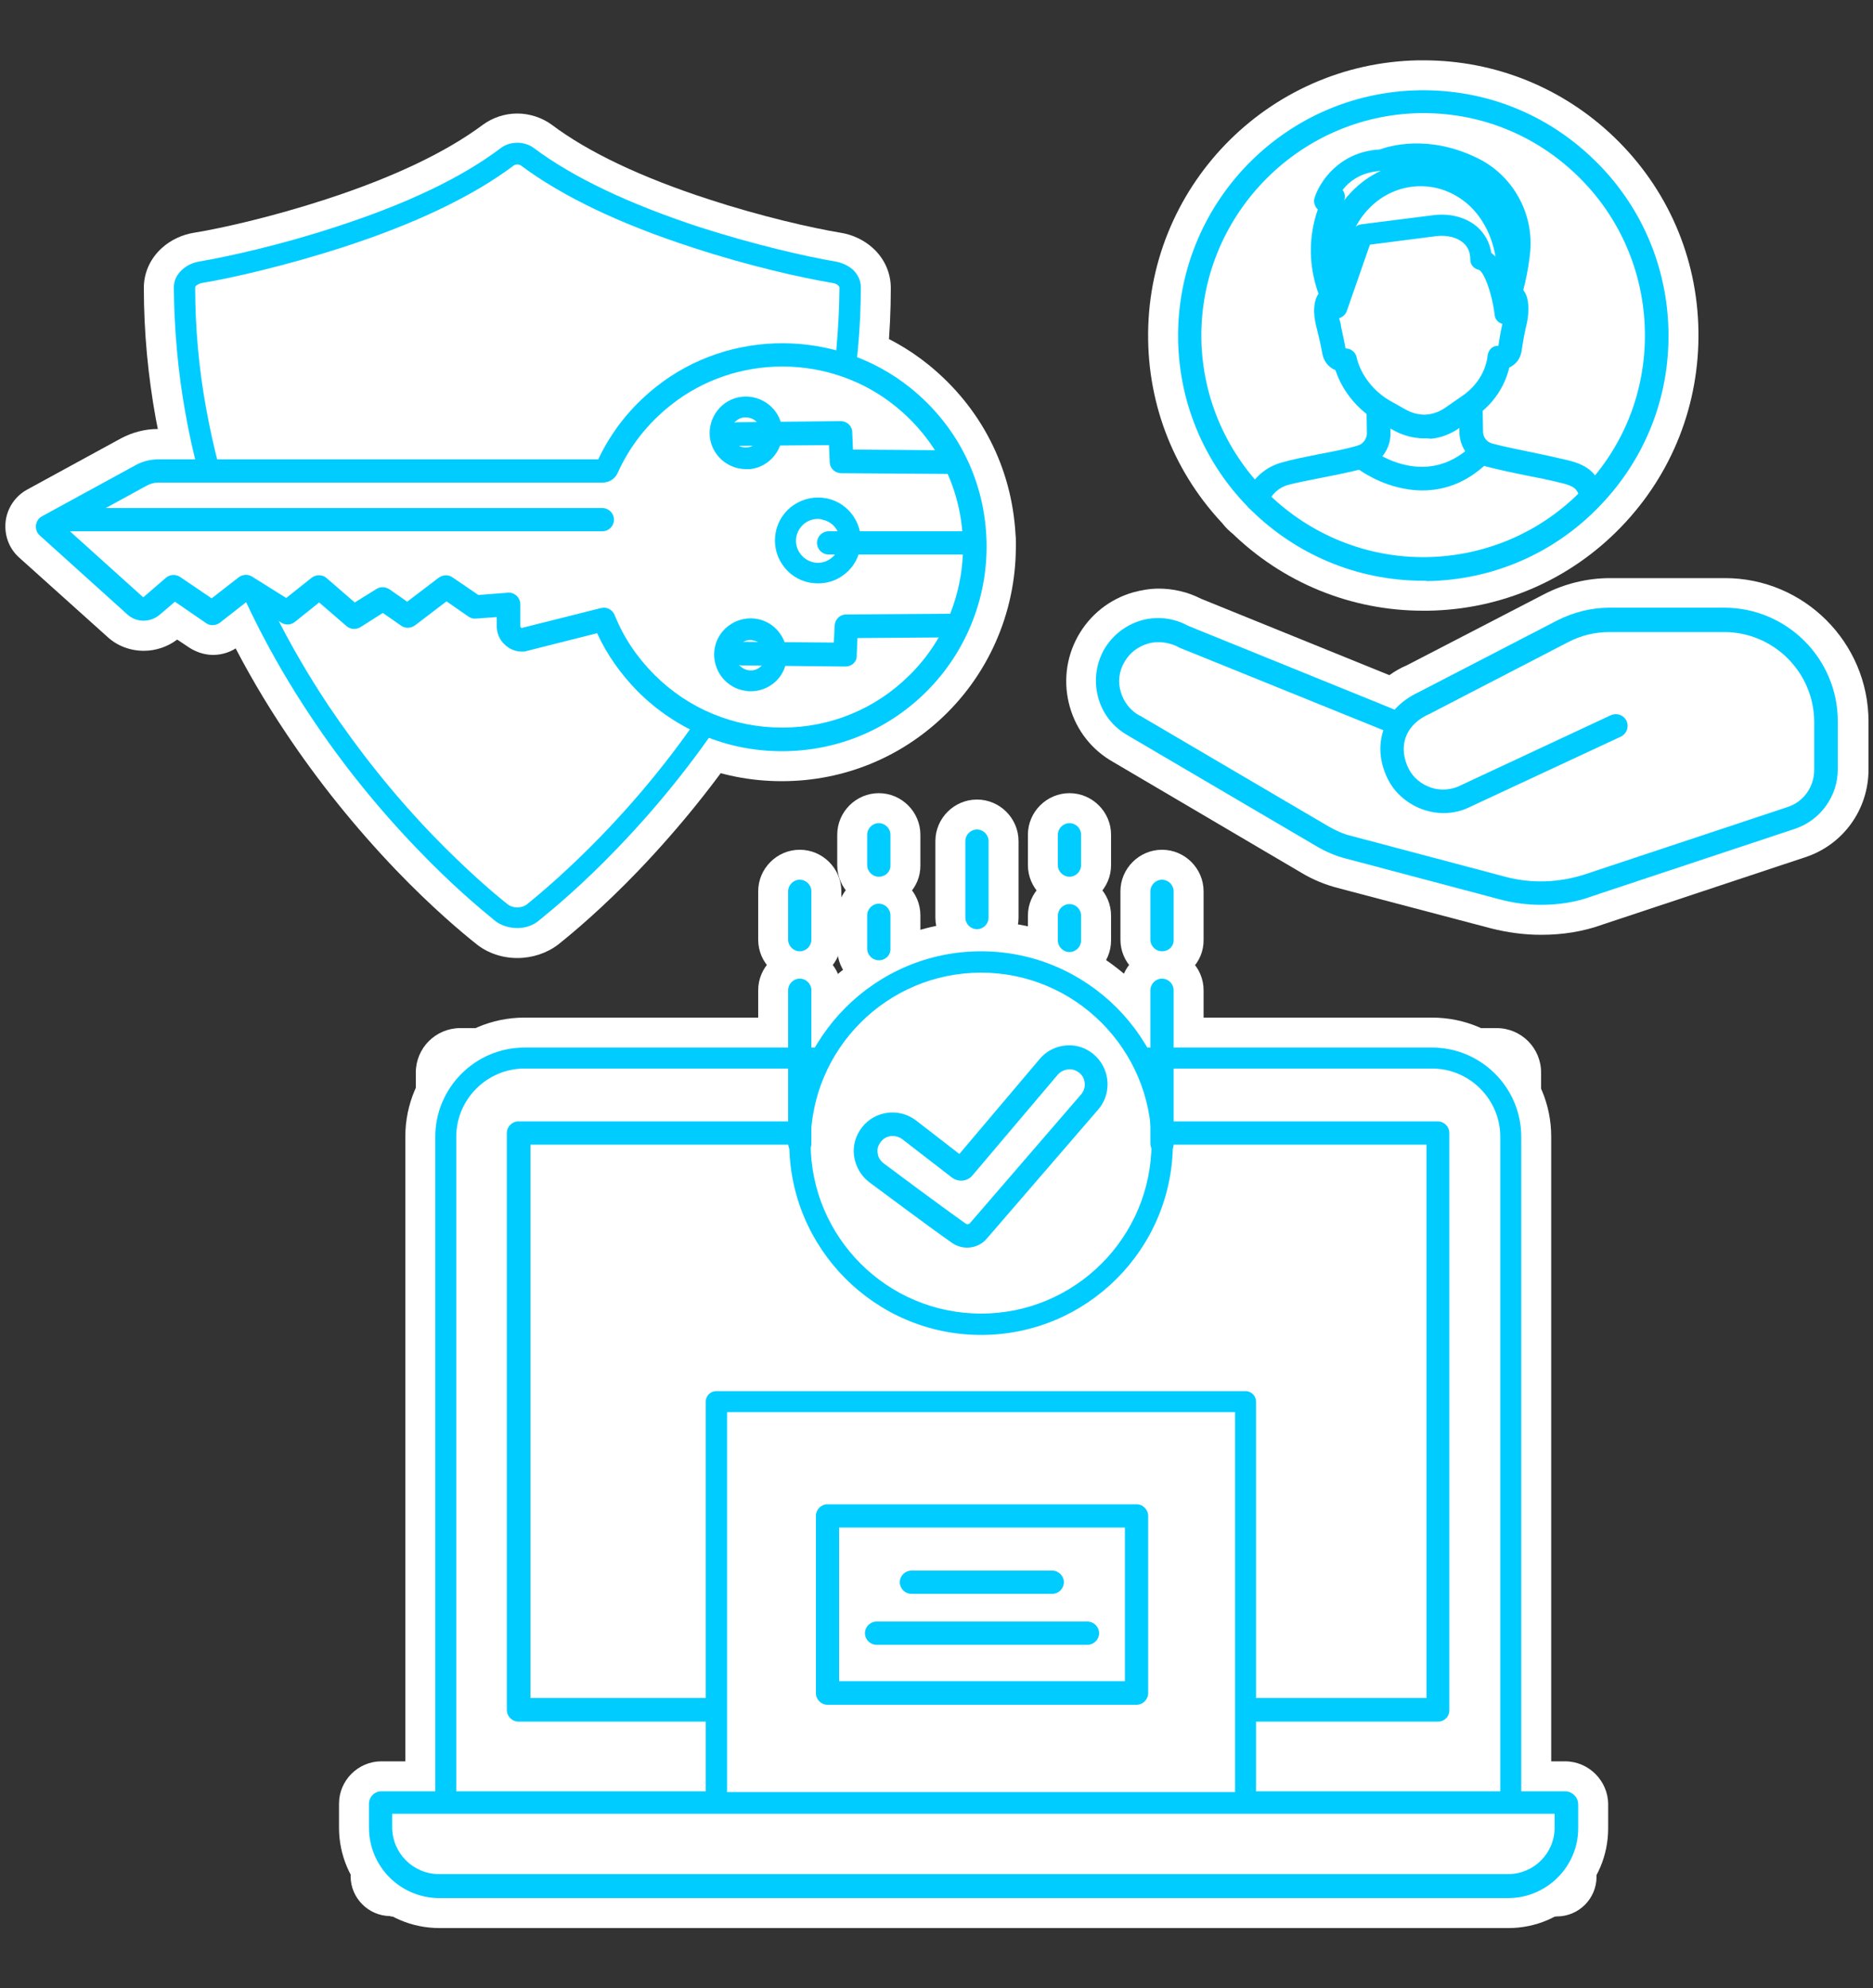 <?xml version="1.0" encoding="utf-8"?>
<!-- Generator: Adobe Illustrator 26.3.1, SVG Export Plug-In . SVG Version: 6.00 Build 0)  -->
<svg version="1.1" id="Layer_1" xmlns="http://www.w3.org/2000/svg" xmlns:xlink="http://www.w3.org/1999/xlink" x="0px" y="0px"
	 viewBox="0 0 500 530.6" style="enable-background:new 0 0 500 530.6;" xml:space="preserve">
<rect x="0" y="0" width="500" height="530.6" fill="#333333" stroke="none"/>
<style type="text/css">
	.st0{fill:#FFFFFF;}
	.st1{fill:#00CCFF;}
	.st2{fill:#FFFFFF;stroke:#905BA4;stroke-width:57.001;stroke-linecap:round;stroke-linejoin:round;stroke-miterlimit:10;}
</style>
<g>
	<g>
		<g>
			<g>
				<g>
					<g>
						<g>
							<path class="st0" d="M138.1,252.9c-3.4,0-6.6-1.1-9.1-3.1c-3.8-3.1-11.7-9.7-21.2-19.6C96.9,219,87.1,206.8,78.6,194
								c-11-16.5-19.8-33.9-26-51.6c-3.6-10.2-6.4-20.7-8.2-31.2c-2.1-11.4-3.1-23-3.1-34.5c0-3.2,1.4-6.3,3.9-8.5
								c2-1.8,4.5-3,7.3-3.4c7.5-1.2,21.2-4.3,35.5-9c18.4-6,32.7-12.8,42.7-20.3c2.1-1.6,4.7-2.4,7.5-2.4c2.7,0,5.4,0.9,7.5,2.4
								c10,7.5,24.3,14.3,42.7,20.3c14.3,4.6,28.1,7.7,35.5,9c2.8,0.5,5.3,1.6,7.3,3.4c2.5,2.2,3.9,5.4,3.9,8.5
								c0,11.5-1.1,23.2-3.1,34.5c-1.9,10.5-4.7,21-8.2,31.2c-6.2,17.7-14.9,35.1-26,51.6c-8.5,12.8-18.3,24.9-29.1,36.2
								c-9.5,9.9-17.4,16.5-21.2,19.6C144.7,251.8,141.5,252.9,138.1,252.9z"/>
							<path class="st0" d="M138.1,255.7c-4,0-7.9-1.3-10.9-3.7c-3.9-3.1-11.9-9.8-21.5-19.8c-10.9-11.4-20.8-23.7-29.4-36.6
								c-11.2-16.7-20-34.3-26.3-52.2c-3.6-10.4-6.4-21-8.4-31.6c-2.1-11.5-3.2-23.3-3.2-35c0-4,1.7-7.8,4.8-10.6
								c2.3-2.1,5.4-3.6,8.7-4.1c7.4-1.2,21-4.3,35.1-8.9c18.1-5.9,32.1-12.6,41.9-19.9c2.6-1.9,5.8-3,9.2-3c3.3,0,6.6,1.1,9.2,3
								c9.7,7.3,23.8,14,41.9,19.9c14.1,4.6,27.8,7.7,35.1,8.9c3.3,0.5,6.4,2,8.7,4.1c3.1,2.8,4.8,6.6,4.8,10.7
								c0,11.7-1.1,23.5-3.2,35c-1.9,10.6-4.7,21.3-8.4,31.6c-6.3,17.9-15.1,35.5-26.3,52.2c-8.6,12.9-18.5,25.2-29.4,36.6
								c-9.6,10-17.6,16.7-21.5,19.8C146,254.4,142.1,255.7,138.1,255.7z M60.2,82.4c0.3,8.5,1.2,17.1,2.7,25.5
								c1.7,9.5,4.2,19,7.5,28.3c5.7,16.2,13.7,32.2,23.8,47.4c7.9,11.8,17,23.1,27,33.6c7,7.2,12.9,12.5,16.8,15.8
								c3.9-3.3,9.8-8.5,16.8-15.8c10-10.4,19.1-21.7,27-33.6c10.2-15.2,18.2-31.2,23.8-47.4c3.3-9.3,5.8-18.8,7.5-28.3
								c1.5-8.4,2.4-16.9,2.7-25.5c-8.5-1.7-20.9-4.7-33.5-8.8c-18.2-5.9-33.1-12.8-44.4-20.4c-11.3,7.6-26.2,14.5-44.4,20.4
								C81.1,77.8,68.7,80.8,60.2,82.4z"/>
						</g>
					</g>
				</g>
				<g>
					<g>
						<g>
							<path class="st0" d="M208.7,205.4c-15.2,0-30.4-5.8-42-17.4c-4-4-7.3-8.4-10-13.3l-15.2,3.8c-0.6,0.1-1.1,0.2-1.7,0.2
								c-3.2,0.1-6.3-1.1-8.6-3.3c-1.6-1.5-2.7-3.5-3.2-5.6l-0.6,0c-1.8,0.1-3.7-0.3-5.2-1.4l-3-2.1l-5.6,4.3
								c-2.8,2.1-6.6,2.2-9.4,0.2l-2.2-1.6l-3.3,2.1c-3,1.9-6.8,1.6-9.5-0.7L85,167l-3.3,2.7c-2.6,2.1-6.3,2.3-9.2,0.5l-6.2-3.9
								l-4.6,3.6c-2.7,2.1-6.5,2.3-9.4,0.3l-5.3-3.6l-1.2,1.1c-4.3,3.7-10.8,3.6-15.1-0.2L7.2,146.5c-1.9-1.7-2.9-4.3-2.6-6.9
								c0.3-2.6,1.8-4.8,4.1-6.1l25.1-13.7c2.6-1.4,5.4-2.1,8.3-2.1h114.4c3.8-7.1,9-13.2,15.5-18.3c21.5-17,52.5-16.8,73.8,0.4
								c13.2,10.6,21.2,26.4,22.1,43.2s-5.4,33.2-17.3,45.1C239.1,199.6,223.9,205.4,208.7,205.4z M161.2,157.4c3.2,0,6.2,1.9,7.4,5
								c2.2,5.4,5.4,10.2,9.5,14.3c16.9,16.9,44.4,16.9,61.3,0c8.7-8.7,13.3-20.7,12.6-32.9c-0.7-12.4-6.4-23.6-16.2-31.6
								c-15.5-12.5-38.2-12.7-53.9-0.3c-5.6,4.4-9.9,9.9-12.8,16.3c-1.5,3.3-4.8,5.4-8.4,5.4H42.2c-0.2,0-0.5,0.1-0.7,0.2l-15.2,8.3
								l12,10.8l2.8-2.4c2.7-2.4,6.7-2.6,9.7-0.5l5.5,3.7l4.4-3.4c2.6-2.1,6.3-2.3,9.1-0.5l6.2,3.8l4.1-3.3c3-2.4,7.3-2.3,10.2,0.2
								l4.8,4.2L98,153c2.7-1.7,6.2-1.6,8.8,0.2l1.8,1.3l5.6-4.2c2.7-2.1,6.5-2.2,9.4-0.2l5.4,3.7l6.1-0.5c2.2-0.2,4.4,0.6,6.1,2.1
								c1.6,1.5,2.6,3.7,2.6,5.9l0,0.2l15.5-3.9C159.9,157.4,160.5,157.4,161.2,157.4z M139.6,170.8L139.6,170.8L139.6,170.8z"/>
							<path class="st0" d="M208.7,208.5c-16.7,0-32.4-6.5-44.2-18.3c-3.6-3.6-6.7-7.6-9.3-11.9l-12.9,3.3c-0.8,0.2-1.5,0.3-2.3,0.3
								c-0.2,0-0.4,0-0.5,0c-3.9,0-7.6-1.5-10.3-4.2c-1.4-1.4-2.5-3-3.3-4.7c-1.9-0.2-3.7-0.8-5.3-1.9l-1.1-0.8l-3.8,2.9
								c-1.9,1.5-4.3,2.3-6.7,2.3c-2.3,0-4.5-0.7-6.4-2l-0.5-0.4l-1.5,1c-1.8,1.1-3.8,1.7-5.9,1.7c-2.7,0-5.3-1-7.3-2.7l-2.2-1.9
								l-1.3,1c-2,1.6-4.4,2.4-7,2.4c-2.1,0-4.1-0.6-5.9-1.7l-4.4-2.7l-2.9,2.3c-1.9,1.5-4.4,2.3-6.8,2.3c-2.2,0-4.4-0.7-6.3-1.9
								l-3.3-2.2c-2.5,1.9-5.7,3-8.9,3c-3.6,0-7.1-1.3-9.7-3.7L5.1,148.8c-2.7-2.4-4-6-3.6-9.6c0.4-3.6,2.6-6.8,5.7-8.5l25.1-13.7
								c3-1.6,6.4-2.5,9.8-2.5h112.6c3.9-6.8,9.1-12.7,15.4-17.6c10.9-8.6,24.6-13.3,38.6-13.3c14.3,0,28.2,4.9,39.1,13.7
								c14.1,11.4,22.3,27.5,23.3,45.4c0.9,17.7-5.7,35-18.2,47.5C241.1,202,225.4,208.5,208.7,208.5z M161.2,154.2
								c4.6,0,8.6,2.7,10.3,7c2,5,5,9.4,8.8,13.3c7.6,7.6,17.7,11.8,28.4,11.8c10.7,0,20.8-4.2,28.4-11.8c8.1-8,12.3-19.2,11.7-30.5
								c-0.6-11.5-5.9-21.9-15-29.3c-7-5.7-15.9-8.8-25.1-8.8c-9,0-17.9,3-24.8,8.5c-5.2,4.1-9.2,9.2-11.9,15.1
								c-2,4.4-6.4,7.3-11.3,7.3H42.6l-10.9,5.9l6.7,6l0.7-0.6c2-1.7,4.6-2.7,7.3-2.7c2.2,0,4.4,0.7,6.3,1.9l3.6,2.5l2.6-2
								c1.9-1.5,4.4-2.3,6.8-2.3c2.1,0,4.1,0.6,5.9,1.7l4.3,2.7l2.4-1.9c2-1.6,4.4-2.4,7-2.4c2.7,0,5.3,1,7.3,2.7l3,2.6l0.8-0.5
								c1.8-1.1,3.8-1.7,5.9-1.7c2.3,0,4.5,0.7,6.3,2l3.8-2.9c1.9-1.5,4.3-2.3,6.7-2.3c2.3,0,4.4,0.7,6.3,2l4.5,3.1l5-0.4
								c0.3,0,0.6,0,0.9,0c2.8,0,5.5,1.1,7.6,3c1.4,1.3,2.4,2.8,3,4.5l12.2-3.1C159.3,154.3,160.3,154.2,161.2,154.2z"/>
						</g>
						<g>
							<path class="st0" d="M221.2,156c-6.1,0-11.1-5-11.1-11.1s5-11.1,11.1-11.1h38.9c6.1,0,11.1,5,11.1,11.1s-5,11.1-11.1,11.1
								H221.2z"/>
						</g>
						<g>
							<path class="st0" d="M17.5,149.8c-6.1,0-11.1-5-11.1-11.1s5-11.1,11.1-11.1h143.3c6.1,0,11.1,5,11.1,11.1s-5,11.1-11.1,11.1
								H17.5z"/>
						</g>
						<g>
							<g>
								<path class="st0" d="M198,185.6c-3,0-5.8-1.2-7.8-3.3s-3.2-4.9-3.2-7.9c0.1-6.1,5.1-11,11.1-11c0,0,17.3,0.2,17.3,0.2
									c1.5-4.4,5.6-7.5,10.5-7.5l29.4-0.2c6.2,0,11.2,5,11.2,11.1c0,6.1-4.9,11.2-11.1,11.2l-19.2,0.1c-1.5,4.5-5.6,7.7-10.6,7.7
									L198,185.6z"/>
							</g>
							<g>
								<path class="st0" d="M200.4,192.5c-0.7,0-1.4,0-2.1-0.1c-4.7-0.6-8.9-2.9-11.8-6.7c-2.9-3.7-4.2-8.4-3.7-13.1
									c1.1-8.9,8.6-15.6,17.6-15.6c0.7,0,1.4,0,2.1,0.1c9.7,1.2,16.6,10,15.5,19.7C216.9,185.8,209.4,192.5,200.4,192.5z"/>
							</g>
						</g>
						<g>
							<g>
								<path class="st0" d="M224.6,134.2c-4.8,0-9-3.1-10.5-7.5c0,0-17.3,0.2-17.3,0.2c-6.1,0-11.1-4.9-11.1-11
									c-0.1-6.1,4.9-11.2,11-11.2c0,0,27.7-0.3,27.7-0.3c5,0,9.1,3.2,10.6,7.7l19.2,0.1c6.1,0,11.1,5.1,11.1,11.2
									c0,6.1-5,11.1-11.1,11.1L224.6,134.2z"/>
							</g>
							<g>
								<path class="st0" d="M199.1,133.2c-8.9,0-16.5-6.7-17.6-15.6c-0.6-4.7,0.7-9.3,3.7-13.1c2.9-3.7,7.1-6.1,11.8-6.7
									c0.7-0.1,1.4-0.1,2.1-0.1c8.9,0,16.5,6.7,17.6,15.6c0.6,4.7-0.7,9.3-3.7,13.1c-2.9,3.7-7.1,6.1-11.8,6.7
									C200.5,133.1,199.8,133.2,199.1,133.2z"/>
							</g>
						</g>
						<g>
							<path class="st0" d="M218.4,163.7c-1.3,0-2.6-0.1-3.8-0.4c-5.1-1-9.5-4-12.4-8.3c-2.9-4.3-3.9-9.5-2.9-14.6
								c1.8-9.1,9.8-15.7,19.1-15.7c1.3,0,2.6,0.1,3.8,0.4c5.1,1,9.5,4,12.4,8.3s3.9,9.5,2.9,14.6c-1,5.1-4,9.5-8.3,12.4
								C225.9,162.6,222.2,163.7,218.4,163.7z"/>
						</g>
					</g>
				</g>
			</g>
			<g>
				<g>
					<g>
						<g>
							<path class="st0" d="M379.9,159.8c-18.5,0-36-7.2-49.3-20.1c-13.3-13-20.7-30.4-21.1-49c-0.3-18.8,6.7-36.6,19.7-50.1
								c13.1-13.5,30.6-21.1,49.4-21.5c0.4,0,0.8,0,1.2,0c18.5,0,36,7.2,49.3,20.1c13.3,13,20.7,30.4,21.1,49
								c0.7,38.8-30.3,70.9-69.1,71.6C380.7,159.8,380.3,159.8,379.9,159.8C379.9,159.8,379.9,159.8,379.9,159.8z"/>
							<path class="st0" d="M379.9,163c-19.3,0-37.6-7.5-51.4-21.1c-13.9-13.6-21.7-31.8-22-51.1c-0.7-40.5,31.7-74,72.2-74.7
								c0.4,0,0.9,0,1.3,0c19.1,0,37.2,7.3,51,20.6c14.1,13.6,22.1,31.9,22.4,51.6c0.3,19.6-7,38.2-20.6,52.3s-31.9,22.1-51.6,22.4
								C380.8,163,380.3,163,379.9,163z M379,38.3c-13.6,0.2-26.4,5.8-35.9,15.6c-9.5,9.9-14.6,22.8-14.4,36.4
								c0.5,27.7,23.4,50.3,51.2,50.3c0,0,0.6,0,0.9,0c13.7-0.2,26.4-5.8,35.9-15.6c9.5-9.8,14.6-22.8,14.4-36.5
								c-0.2-13.7-5.8-26.4-15.6-35.9c-9.6-9.3-22.2-14.4-35.5-14.4C379.7,38.3,379.3,38.3,379,38.3z"/>
						</g>
						<g>
							<path class="st0" d="M380.1,125c-0.8,0-1.6,0-2.4-0.1c-3.1-0.3-6.1-1.3-9.1-2.8c-0.1-0.1-2.2-1.2-4.4-2.5
								c-6.3-3.6-11.3-9-14.1-15.5c-2.6-2.1-4.3-5-4.9-8.3c-0.5-3-0.9-4.5-1.3-5.7c-0.5-1.8-1-3.7-1.1-6.7c-0.1-3.4,0.7-6.1,1.7-8
								c-0.4-11.5,3.2-21.9,10.2-29.4c6.3-6.7,14.7-10.5,23.8-10.6l0.6,0c8.8,0,17.2,3.5,23.6,9.8c7.3,7.3,11.3,17.6,11.3,29
								c1.1,1.9,1.9,4.5,2,8c0.1,3-0.4,4.9-0.8,6.8c-0.3,1.2-0.7,2.8-1.1,5.7c-0.5,3.2-2,6.1-4.3,8.2c-2,5.8-5.9,10.8-11,14.4
								l-4.9,3.5c-0.2,0.1-0.3,0.2-0.5,0.3c-3.3,2.1-6.9,3.4-10.6,3.8C381.9,125,381,125,380.1,125z M379.1,102.4
								c0.5,0.3,0.8,0.3,0.8,0.3c0.1,0,0.1,0,0.2,0c0.1,0,0.2,0,0.3,0l0,0c0,0,0.3,0,0.9-0.4l4.7-3.3c1.6-1.1,2.8-2.9,3.1-4.6
								c0-0.1,0-0.3,0.1-0.4c0.4-2.8,1.7-5.3,3.7-7c0.1-0.5,0.2-1,0.3-1.5c-1.8-2.6-2.5-6-1.6-9.2c0.1-0.3,0.2-1,0.2-2.1
								c0.1-5.6-1.6-10.3-4.7-13.3c-2.2-2.2-4.9-3.3-7.9-3.3l-0.2,0c-3,0.1-5.8,1.3-7.9,3.6c-3,3.2-4.5,7.9-4.2,13.5
								c0.1,1.1,0.2,1.9,0.3,2.1c1,3.2,0.5,6.6-1.3,9.2c0.1,0.5,0.2,1,0.4,1.6c2,1.6,3.4,3.9,3.8,6.6c0,0.1,0.1,0.2,0.2,0.4
								c0.9,2.3,2.7,4.3,5,5.6C377.1,101.3,378.8,102.2,379.1,102.4z"/>
						</g>
						<g>
							<g>
								<path class="st0" d="M424.3,141.9c-3.9,0-7.5-2.1-9.5-5.3c-0.2-0.1-0.5-0.1-0.8-0.2c-2.3-0.5-5-1.1-7.7-1.7l-0.1,0
									c-4.1-0.8-8.3-1.7-11.7-2.6c-7.5-2-12.9-8.9-13.1-16.7l-0.1-6c-0.1-6.1,4.8-11.2,10.9-11.3c0,0,0.1,0,0.2,0
									c6,0,11.1,4.9,11.2,10.9l0,2.5c2.2,0.5,4.6,1,7.1,1.5c2.9,0.6,5.8,1.2,8.4,1.8c3.9,0.9,12.1,2.8,15.6,12
									c1.1,2.8,1,5.8-0.2,8.5s-3.4,4.8-6.2,5.9C427,141.7,425.7,141.9,424.3,141.9z"/>
							</g>
							<g>
								<path class="st0" d="M335.5,144.4c-1.4,0-2.7-0.2-4-0.7c-5.7-2.2-8.6-8.6-6.4-14.4c2.6-6.7,8-11.7,15-13.6
									c3.1-0.9,6.9-1.6,10.5-2.3c2.1-0.4,4.3-0.8,6.2-1.3l0-2.4c-0.1-3,1.1-5.8,3.1-7.9c2.1-2.1,4.8-3.3,7.8-3.4c0,0,0.2,0,0.2,0
									c6,0,11,4.9,11.1,10.9l0.1,6c0.1,7.8-5,14.9-12.5,17.2c-3.3,1-7.6,1.9-11.8,2.7c-3.2,0.6-6.6,1.3-8.9,1.9
									c-0.1,0-0.1,0-0.1,0C344.3,141.5,340.1,144.4,335.5,144.4z"/>
							</g>
						</g>
						<g>
							<path class="st0" d="M379.7,138.9c-2.9,0-5.9-0.4-8.9-1.2c-7.9-2.1-13.4-6.3-14.4-7.1c-4.8-3.9-5.5-10.9-1.7-15.7
								c2.1-2.6,5.3-4.1,8.7-4.1c2.5,0,5,0.9,7,2.5c0,0,4.3,3.3,9.1,3.3c2.8,0,5.3-1.1,7.7-3.5c2.1-2,4.8-3.1,7.7-3.1
								c3,0,5.9,1.2,8,3.4c4.3,4.4,4.1,11.5-0.3,15.7C396.2,135.5,388.2,138.9,379.7,138.9z"/>
						</g>
						<g>
							<path class="st0" d="M401.8,94.5c-0.4,0-0.7,0-1.1-0.1c-5-0.5-9-4.4-9.6-9.4c-0.4-3-1.1-5.4-1.6-6.7
								c-2.6-1.7-4.3-4.3-4.8-7.4c0,0-0.1,0-0.1,0l-13,1.6l-4.6,13.1c-1.4,3.9-4.9,6.7-8.9,7.2c-0.4,0.1-0.9,0.1-1.3,0.1
								c-3.7,0-7.1-1.8-9.1-4.9c-1-1.5-8.9-14.5-4.5-31.4c-0.5-1.9-0.5-4,0.1-6.1c2.5-8.2,10.8-17.3,23.4-18.5
								c2.4-0.8,6.4-1.7,11.5-1.7c6.6,0,13.2,1.5,19.5,4.6c12.5,6,20,19.2,18.8,33c-0.5,5.9-2,12.4-4.4,19.3
								C410.6,91.6,406.4,94.5,401.8,94.5z"/>
						</g>
					</g>
				</g>
				<g>
					<g>
						<g>
							<g>
								<path class="st0" d="M371.6,196.3"/>
							</g>
							<g>
								<path class="st0" d="M411.4,246.4c-4.2,0-8.4-0.5-12.5-1.6l-41.1-10.9c-3.1-0.8-6.1-2.1-8.8-3.7l-50.4-29.6
									c-5-2.8-8.6-7.4-10.2-12.9c-1.6-5.5-0.9-11.4,1.9-16.4c2.8-5,7.4-8.7,12.9-10.3c5.4-1.5,11-1,15.9,1.6l52.1,21.1
									c1.6-1.3,3.4-2.5,5.5-3.4l36.7-19c5-2.6,10.6-3.9,16.1-3.9h30.7c19.4,0,35.2,15.8,35.2,35.2v12.8c0,9.3-5.9,17.5-14.8,20.5
									l-53.9,17.9C421.8,245.6,416.6,246.4,411.4,246.4z M309.2,176.2c-0.5,0-1,0.1-1.5,0.2c-1.4,0.4-2.6,1.4-3.3,2.7
									s-0.9,2.8-0.5,4.2c0.4,1.4,1.4,2.6,2.7,3.3c0.1,0,0.1,0.1,0.2,0.1l50.4,29.6c1.5,0.9,3.1,1.6,4.8,2l41.1,10.9
									c6.2,1.6,12.7,1.4,18.7-0.6l53.9-17.9c2.3-0.8,3.8-2.9,3.8-5.3v-12.8c0-10.6-8.6-19.2-19.2-19.2h-30.7c-3,0-6.1,0.7-8.8,2.1
									l-36.9,19.1c-0.1,0.1-0.3,0.1-0.5,0.2c-1.4,0.6-2.4,1.4-3,2.3c-0.1,0.2-0.2,0.4-0.3,0.6c-0.7,1.3-0.7,2.8,0,4.5
									c0.6,1.4,1.6,2.5,3,3.1c1.3,0.6,2.8,0.6,4.1,0.1l40.8-19c4-1.9,8.8-0.1,10.6,3.9c1.9,4,0.1,8.8-3.9,10.6l-41,19.1
									c-0.1,0.1-0.3,0.1-0.4,0.2c-5.4,2.1-11.2,2.1-16.5-0.2c-5.3-2.3-9.4-6.5-11.5-11.8c-1.4-3.4-1.9-6.9-1.6-10.3l-50.9-20.6
									c-0.3-0.1-0.6-0.3-0.9-0.4C311.1,176.5,310.2,176.2,309.2,176.2z"/>
								<path class="st0" d="M411.4,249.5c-4.5,0-8.9-0.6-13.3-1.7L357.1,237c-3.4-0.9-6.6-2.2-9.6-4l-50.3-29.6
									c-5.7-3.2-9.8-8.4-11.6-14.7c-1.8-6.3-1.1-13,2.1-18.8c3.2-5.8,8.5-10,14.8-11.8c2.2-0.6,4.5-1,6.8-1
									c3.9,0,7.8,0.9,11.3,2.7l50.3,20.4c1.4-1,2.9-1.9,4.6-2.6l36.7-19c5.4-2.8,11.5-4.3,17.6-4.3h30.7
									c21.1,0,38.3,17.2,38.3,38.3v12.8c0,10.7-6.8,20.1-16.9,23.4l-53.9,17.9C422.5,248.7,417,249.5,411.4,249.5z M403.9,226.3
									c2.5,0.7,5,1,7.6,1c3.2,0,6.3-0.5,9.3-1.5l53.9-17.9c1-0.3,1.7-1.3,1.7-2.3v-12.8c0-8.8-7.2-16-16-16h-30.7
									c-2.5,0-5.1,0.6-7.4,1.8l-36.9,19.1c-0.2,0.1-0.4,0.2-0.7,0.3c-2.5,1.1-2.1,2.3-1.7,3.3c0.2,0.6,0.7,1.1,1.3,1.3
									c0.3,0.1,0.6,0.2,1,0.2c0.2,0,0.5,0,0.7-0.1l40.6-19c1.5-0.7,3.1-1,4.7-1c4.3,0,8.3,2.5,10.1,6.4c2.6,5.6,0.2,12.2-5.4,14.8
									l-41,19.1c-0.2,0.1-0.4,0.2-0.6,0.2c-0.3,0.1-0.6,0.2-1,0.4L403.9,226.3z M358.7,213.7c1.3,0.7,2.6,1.3,4,1.7l3.8,1
									c-1.8-2.1-3.2-4.4-4.2-7c-1.2-3.1-1.9-6.2-1.9-9.4l-48.8-19.8c-0.4-0.2-0.8-0.4-1.2-0.6c-0.4-0.2-0.8-0.3-1.2-0.3
									c-0.2,0-0.5,0-0.7,0.1c-0.6,0.2-1.1,0.6-1.5,1.2c-0.3,0.6-0.4,1.2-0.2,1.9c0.2,0.6,0.6,1.1,1.2,1.5c0.1,0,0.2,0.1,0.3,0.2
									L358.7,213.7z"/>
							</g>
						</g>
					</g>
				</g>
			</g>
			<g>
				<g>
					<g>
						<g>
							<path class="st0" d="M119,489.1c-4.4,0-8-3.6-8-8V286.3c0-6.6,5.3-11.9,11.9-11.9h276.6c6.6,0,11.9,5.3,11.9,11.9v194.8
								c0,4.4-3.6,8-8,8H119z"/>
							<path class="st0" d="M119,491.9c-6,0-10.8-4.9-10.8-10.8V303.4c0-17.6,14.3-31.8,31.8-31.8h242.3c17.6,0,31.8,14.3,31.8,31.8
								v177.7c0,6-4.9,10.8-10.8,10.8H119z M392.5,470.3V303.4c0-5.6-4.6-10.2-10.2-10.2H140c-5.6,0-10.2,4.6-10.2,10.2v166.9H392.5
								z"/>
						</g>
						<g>
							<path class="st0" d="M138.4,464.3c-4.4,0-8-3.6-8-8V302.4c0-4.4,3.6-8,8-8h245.4c4.4,0,8,3.6,8,8v153.9c0,4.4-3.6,8-8,8
								H138.4z"/>
							<path class="st0" d="M138.4,467.5c-6.1,0-11.1-5-11.1-11.1V302.4c0-6.1,5-11.1,11.1-11.1h245.4c6.1,0,11.1,5,11.1,11.1v153.9
								c0,6.1-5,11.1-11.1,11.1H138.4z M372.7,445.2V313.5H149.6v131.7H372.7z"/>
						</g>
						<g>
							<path class="st0" d="M104.2,511.4c-5.8,0-10.6-4.8-10.6-10.6v-19.7c0-4.4,3.6-8,8-8h316.5c4.4,0,8.1,3.6,8.1,8.1v19.7
								c0,5.8-4.7,10.6-10.6,10.6H104.2z"/>
							<path class="st0" d="M117.3,514.6c-14.8,0-26.8-12-26.8-26.8v-6.4c0-6.2,5.1-11.3,11.3-11.3h316c6.3,0,11.5,5.2,11.5,11.5
								v6.4c0,14.7-12,26.6-26.6,26.6H117.3z M116.6,492.2c0.2,0,0.4,0,0.6,0h285.4c0.2,0,0.4,0,0.6,0H116.6z"/>
						</g>
					</g>
				</g>
				<g>
					<g>
						<g>
							<g>
								<g>
									<path class="st0" d="M191.2,489.1c-4.4,0-8-3.6-8-8v-107c0-4.4,3.6-8,8-8h141.3c4.4,0,8,3.6,8,8v107c0,4.4-3.6,8-8,8H191.2
										z"/>
									<path class="st0" d="M191.2,491.9c-6,0-10.8-4.9-10.8-10.8v-107c0-6,4.9-10.8,10.8-10.8h141.3c6,0,10.8,4.9,10.8,10.8v107
										c0,6-4.9,10.8-10.8,10.8H191.2z M321.7,470.3v-85.4H202.1v85.4H321.7z"/>
								</g>
								<g>
									<g>
										<path class="st0" d="M220.8,459.9c-4.4,0-8-3.6-8-8v-47.3c0-4.4,3.6-8,8-8h82.5c4.4,0,8,3.6,8,8v47.3c0,4.4-3.6,8-8,8
											H220.8z"/>
										<path class="st0" d="M220.8,463c-6.1,0-11.1-5-11.1-11.1v-47.3c0-6.1,5-11.1,11.1-11.1h82.5c6.1,0,11.1,5,11.1,11.1v47.3
											c0,6.1-5,11.1-11.1,11.1H220.8z M292.2,440.7v-25H232v25H292.2z"/>
									</g>
									<g>
										<path class="st0" d="M280.9,430.3h-37.6c-4.4,0-8-3.6-8-8s3.6-8,8-8h37.6c4.4,0,8,3.6,8,8S285.3,430.3,280.9,430.3z"/>
										<path class="st0" d="M243.3,433.4c-6.1,0-11.1-5-11.1-11.1s5-11.1,11.1-11.1h37.6c6.1,0,11.1,5,11.1,11.1
											s-5,11.1-11.1,11.1H243.3z"/>
									</g>
									<g>
										<path class="st0" d="M290.3,443.9h-56.3c-4.4,0-8-3.6-8-8s3.6-8,8-8h56.3c4.4,0,8,3.6,8,8S294.7,443.9,290.3,443.9z"/>
										<path class="st0" d="M233.9,447c-6.1,0-11.1-5-11.1-11.1s5-11.1,11.1-11.1h56.3c6.1,0,11.1,5,11.1,11.1s-5,11.1-11.1,11.1
											H233.9z"/>
									</g>
								</g>
							</g>
						</g>
					</g>
					<g>
						<g>
							<g>
								
									<ellipse transform="matrix(0.973 -0.23 0.23 0.973 -63.105 68.328)" class="st0" cx="261.9" cy="305.2" rx="56.4" ry="56.4"/>
								<path class="st0" d="M261.9,364.3c-32.6,0-59.2-26.6-59.2-59.2s26.6-59.2,59.2-59.2c32.6,0,59.2,26.6,59.2,59.2
									S294.5,364.3,261.9,364.3z M261.9,267.6c-20.7,0-37.5,16.8-37.5,37.5s16.8,37.5,37.5,37.5c20.7,0,37.5-16.8,37.5-37.5
									S282.6,267.6,261.9,267.6z"/>
							</g>
							<g>
								<path class="st0" d="M285.5,242c-6.1,0-11.1-5-11.1-11.1v-8.1c0-6.1,5-11.1,11.1-11.1s11.1,5,11.1,11.1v8.1
									C296.6,237,291.6,242,285.5,242z"/>
							</g>
							<g>
								<path class="st0" d="M234.6,242c-6.1,0-11.1-5-11.1-11.1v-8.1c0-6.1,5-11.1,11.1-11.1s11.1,5,11.1,11.1v8.1
									C245.8,237,240.8,242,234.6,242z"/>
							</g>
							<g>
								<path class="st0" d="M260.8,256c-6.1,0-11.1-5-11.1-11.1v-20.4c0-6.1,5-11.1,11.1-11.1s11.1,5,11.1,11.1v20.4
									C271.9,251,266.9,256,260.8,256z"/>
							</g>
							<g>
								<path class="st0" d="M285.5,262.1c-6.1,0-11.1-5-11.1-11.1v-6.6c0-6.1,5-11.1,11.1-11.1s11.1,5,11.1,11.1v6.6
									C296.6,257.1,291.6,262.1,285.5,262.1z"/>
							</g>
							<g>
								<path class="st0" d="M310.2,261.9c-6.1,0-11.1-5-11.1-11.1v-12.9c0-6.1,5-11.1,11.1-11.1s11.1,5,11.1,11.1v12.9
									C321.4,256.9,316.4,261.9,310.2,261.9z"/>
							</g>
							<g>
								<path class="st0" d="M310.2,316.3c-6.1,0-11.1-5-11.1-11.1v-40.9c0-6.1,5-11.1,11.1-11.1s11.1,5,11.1,11.1v40.9
									C321.4,311.3,316.4,316.3,310.2,316.3z"/>
							</g>
							<g>
								<path class="st0" d="M213.5,261.9c-6.1,0-11.1-5-11.1-11.1v-12.9c0-6.1,5-11.1,11.1-11.1s11.1,5,11.1,11.1v12.9
									C224.6,256.9,219.7,261.9,213.5,261.9z"/>
							</g>
							<g>
								<path class="st0" d="M213.5,316.3c-6.1,0-11.1-5-11.1-11.1v-40.9c0-6.1,5-11.1,11.1-11.1s11.1,5,11.1,11.1v40.9
									C224.6,311.3,219.7,316.3,213.5,316.3z"/>
							</g>
							<g>
								<path class="st0" d="M234.6,264.3c-6.1,0-11.1-5-11.1-11.1v-8.9c0-6.1,5-11.1,11.1-11.1s11.1,5,11.1,11.1v8.9
									C245.8,259.4,240.8,264.3,234.6,264.3z"/>
							</g>
						</g>
					</g>
					<g>
						<path class="st0" d="M258.2,341c-3.1,0-6.1-0.9-8.7-2.7c-6.3-4.4-19.7-14.4-22.3-16.4c0,0-0.1-0.1-0.1-0.1
							c-3.9-3-6.4-7.4-7.1-12.3s0.7-9.7,3.7-13.6c3.5-4.5,8.8-7,14.5-7c4,0,8,1.4,11.2,3.8l5.5,4.2l16.5-19.4
							c3.5-4.1,8.6-6.5,14-6.5l0.2,0c5.5,0.1,10.6,2.6,14.1,6.9c5.5,6.9,5.4,16.8-0.4,23.5l-29.7,34.4
							C266.7,339.1,262.6,341,258.2,341z"/>
					</g>
				</g>
			</g>
		</g>
		<g>
			<g>
				<g>
					<g>
						<g>
							<path class="st0" d="M138.1,244.9c-1.6,0-3.1-0.5-4.1-1.3c-3.7-2.9-11.3-9.3-20.5-18.9c-10.5-10.9-20-22.7-28.2-35.1
								c-10.7-16-19.1-32.7-25.1-49.8c-3.4-9.8-6.1-19.9-7.9-30c-2-10.9-3-22.1-3-33.1c0-0.9,0.4-1.9,1.2-2.6
								c0.8-0.7,1.9-1.2,3.2-1.4c7.7-1.3,22-4.5,36.7-9.3c19.2-6.2,34.3-13.5,45-21.5c0.7-0.5,1.7-0.8,2.7-0.8s2,0.3,2.7,0.8
								c10.7,8,25.8,15.3,45,21.5c14.7,4.8,29,8,36.7,9.3c1.2,0.2,2.4,0.7,3.2,1.4c0.8,0.7,1.3,1.7,1.2,2.6c0,11.1-1.1,22.2-3,33.1
								c-1.8,10.1-4.5,20.1-7.9,30c-6,17.1-14.4,33.8-25.1,49.8c-8.2,12.4-17.7,24.2-28.2,35.1c-9.2,9.6-16.8,15.9-20.5,18.9
								C141.2,244.4,139.6,244.9,138.1,244.9z"/>
							<path class="st1" d="M138.1,247.7c-2.2,0-4.4-0.7-5.9-1.9c-3.7-3-11.4-9.4-20.7-19.1c-10.6-11-20.2-22.9-28.5-35.4
								C72.1,175,63.6,158,57.5,140.7c-3.5-10-6.2-20.2-8-30.4c-2-11.1-3-22.4-3.1-33.6c0-1.8,0.8-3.4,2.2-4.7
								c1.2-1.1,2.8-1.9,4.6-2.2c7.6-1.3,21.7-4.4,36.3-9.2c18.9-6.1,33.8-13.2,44.2-21.1c1.2-0.9,2.8-1.4,4.4-1.4s3.2,0.5,4.4,1.4
								c10.4,7.8,25.3,14.9,44.2,21.1c14.6,4.7,28.6,7.9,36.3,9.2c1.8,0.3,3.4,1.1,4.6,2.1c1.4,1.3,2.2,3,2.2,4.7
								c0,11.2-1.1,22.6-3.1,33.6c-1.8,10.2-4.5,20.4-8,30.4c-6,17.3-14.6,34.3-25.4,50.4c-8.3,12.5-17.9,24.4-28.5,35.4
								c-9.3,9.7-17,16.1-20.7,19.1C142.4,247,140.3,247.7,138.1,247.7z M138.1,43.9c-0.4,0-0.8,0.1-1,0.3
								c-10.9,8.2-26.4,15.6-45.9,21.9c-14.9,4.8-29.3,8.1-37.1,9.4c-0.7,0.1-1.3,0.4-1.7,0.7c-0.2,0.2-0.3,0.4-0.3,0.5
								c0,10.9,1,21.9,3,32.7c1.8,9.9,4.4,19.9,7.8,29.6c5.9,16.9,14.2,33.4,24.7,49.2c8.2,12.2,17.5,23.9,27.9,34.7
								c9.1,9.4,16.5,15.7,20.2,18.6c0.6,0.4,1.4,0.7,2.4,0.7c0.9,0,1.8-0.3,2.4-0.7c3.6-2.9,11.1-9.2,20.2-18.6
								c10.4-10.8,19.8-22.4,27.9-34.7c10.5-15.8,18.8-32.3,24.7-49.2c3.4-9.7,6-19.6,7.8-29.6c1.9-10.7,2.9-21.7,3-32.7
								c0-0.1-0.1-0.3-0.3-0.5c-0.4-0.4-1-0.6-1.7-0.7c-7.8-1.3-22.2-4.5-37.1-9.4c-19.5-6.3-34.9-13.7-45.9-21.9
								C138.8,44,138.5,43.9,138.1,43.9z"/>
						</g>
					</g>
				</g>
				<g>
					<g>
						<g>
							<path class="st0" d="M161.2,165.4l-21.6,5.4c-2.1,0.1-3.9-1.6-3.9-3.7l0-5.8l-8.9,0.7l-7.8-5.4l-10.3,7.8l-6.6-4.6l-7.8,4.9
								l-9.3-8l-8.5,6.8l-11-6.8l-9,7l-10.3-7l-5.9,5.1c-1.3,1.1-3.2,1.1-4.5-0.1l-23.4-21.1l25.1-13.7c1.4-0.8,2.9-1.1,4.5-1.1
								h118.6c0.5,0,0.9-0.3,1.1-0.7c3.3-7.3,8.3-13.9,15.1-19.3c18.6-14.7,45.4-14.6,63.8,0.3c24.2,19.5,25.6,55,4.2,76.4
								c-20.1,20.1-52.6,20.1-72.6,0C167.4,177.3,163.7,171.5,161.2,165.4"/>
							<path class="st1" d="M208.7,200.5c-14.6,0-28.2-5.7-38.5-16c-4.5-4.6-8.2-9.8-10.8-15.5l-19,4.8c-0.2,0.1-0.4,0.1-0.7,0.1
								c-1.9,0.1-3.7-0.6-5-1.9c-1.4-1.3-2.1-3.1-2.1-4.9l0-2.4l-5.5,0.4c-0.7,0.1-1.4-0.1-2-0.5l-5.9-4.1l-8.4,6.4
								c-1.1,0.8-2.6,0.9-3.7,0.1l-4.9-3.4l-6,3.8c-1.2,0.7-2.7,0.6-3.7-0.3l-7.3-6.3l-6.5,5.2c-1,0.8-2.5,0.9-3.6,0.2l-9.1-5.7
								l-7.3,5.7c-1.1,0.8-2.6,0.9-3.7,0.1l-8.3-5.7l-4.1,3.5c-2.5,2.1-6.2,2.1-8.6-0.1l-23.4-21.1c-0.8-0.7-1.1-1.7-1-2.7
								c0.1-1,0.7-1.9,1.6-2.4l25.1-13.7c1.8-1,3.9-1.5,6-1.5h117.4c3.6-7.6,8.8-14.1,15.5-19.4c19.7-15.6,48.2-15.4,67.8,0.3
								c12.3,9.9,19.5,24,20.3,39.6c0.8,15.4-5,30.5-15.9,41.4C237,194.9,223.3,200.5,208.7,200.5z M161.2,162.2
								c1.3,0,2.4,0.8,2.9,2c2.4,6,6,11.3,10.6,15.9c9.1,9.1,21.2,14.1,34.1,14.1c12.9,0,25-5,34.1-14.1c9.7-9.6,14.8-23,14.1-36.6
								c-0.7-13.8-7.1-26.3-18-35.1c-17.3-14-42.5-14.1-59.9-0.3c-6.2,4.9-11,11-14.2,18.1c-0.7,1.6-2.3,2.6-4,2.6H42.2
								c-1,0-2.1,0.3-3,0.8L18,141.2l20.1,18.1c0.1,0.1,0.2,0.1,0.3,0l5.9-5.1c1.1-0.9,2.6-1,3.8-0.2l8.4,5.7l7.2-5.6
								c1-0.8,2.5-0.9,3.6-0.2l9.1,5.7l6.8-5.4c1.2-0.9,2.9-0.9,4,0.1l7.5,6.5l5.8-3.6c1.1-0.7,2.4-0.6,3.5,0.1l4.7,3.3l8.4-6.4
								c1.1-0.8,2.6-0.9,3.7-0.1l6.9,4.7l7.8-0.6c0.9-0.1,1.7,0.2,2.4,0.8c0.6,0.6,1,1.4,1,2.3l0,5.8c0,0.2,0.1,0.3,0.2,0.4
								c0.1,0.1,0.1,0.1,0.2,0.1l21.1-5.3C160.7,162.3,160.9,162.2,161.2,162.2z M139.6,170.8L139.6,170.8L139.6,170.8z"/>
						</g>
						<g>
							<path class="st1" d="M260.1,148h-38.9c-1.7,0-3.1-1.4-3.1-3.1s1.4-3.1,3.1-3.1h38.9c1.7,0,3.1,1.4,3.1,3.1
								S261.8,148,260.1,148z"/>
						</g>
						<g>
							<path class="st1" d="M160.8,141.8H17.5c-1.7,0-3.1-1.4-3.1-3.1s1.4-3.1,3.1-3.1h143.3c1.7,0,3.1,1.4,3.1,3.1
								S162.5,141.8,160.8,141.8z"/>
						</g>
						<g>
							<g>
								<path class="st1" d="M225.7,177.9C225.7,177.9,225.7,177.9,225.7,177.9l-27.6-0.3c-1.7,0-3.1-1.4-3.1-3.2
									c0-1.7,1.4-3.1,3.1-3.1c0,0,0,0,0,0l24.5,0.2l0.2-4.5c0.1-1.7,1.4-3,3.1-3l29.4-0.2c0,0,0,0,0,0c1.7,0,3.1,1.4,3.1,3.1
									c0,1.7-1.4,3.1-3.1,3.2l-26.4,0.2l-0.2,4.6C228.8,176.6,227.4,177.9,225.7,177.9z"/>
							</g>
							<g>
								<path class="st1" d="M200.4,184.5c-0.4,0-0.8,0-1.2-0.1c-5.3-0.6-9.1-5.5-8.5-10.8c0.6-5.3,5.5-9.1,10.8-8.5
									c5.3,0.6,9.1,5.5,8.5,10.8C209.5,180.9,205.3,184.5,200.4,184.5z M200.4,170.8c-2,0-3.8,1.5-4,3.6c-0.3,2.2,1.3,4.2,3.5,4.5
									c2.2,0.3,4.2-1.3,4.5-3.5c0.3-2.2-1.3-4.2-3.5-4.5C200.7,170.8,200.6,170.8,200.4,170.8z"/>
							</g>
						</g>
						<g>
							<g>
								<path class="st1" d="M254,126.5C254,126.5,254,126.5,254,126.5l-29.4-0.2c-1.7,0-3.1-1.3-3.1-3l-0.2-4.5l-24.5,0.2
									c0,0,0,0,0,0c-1.7,0-3.1-1.4-3.1-3.1c0-1.7,1.4-3.2,3.1-3.2l27.6-0.3c0,0,0,0,0,0c1.7,0,3.1,1.3,3.1,3l0.2,4.6l26.4,0.2
									c1.7,0,3.1,1.4,3.1,3.2C257.2,125.1,255.8,126.5,254,126.5z"/>
							</g>
							<g>
								<path class="st1" d="M199.1,125.2c-4.8,0-9-3.6-9.6-8.5c-0.6-5.3,3.2-10.2,8.5-10.8c5.3-0.6,10.2,3.2,10.8,8.5
									c0.6,5.3-3.2,10.2-8.5,10.8C199.9,125.2,199.5,125.2,199.1,125.2z M199.1,111.4c-0.2,0-0.3,0-0.5,0
									c-2.2,0.3-3.8,2.3-3.5,4.5c0.3,2.2,2.3,3.8,4.5,3.5c2.2-0.3,3.8-2.3,3.5-4.5C202.9,112.9,201.1,111.4,199.1,111.4z"/>
							</g>
						</g>
						<g>
							<path class="st1" d="M218.4,155.7c-0.8,0-1.5-0.1-2.3-0.2c-3-0.6-5.6-2.3-7.3-4.9c-1.7-2.5-2.3-5.6-1.7-8.6
								c1.2-6.2,7.3-10.2,13.5-9c6.2,1.2,10.2,7.3,9,13.5c-0.6,3-2.3,5.6-4.9,7.3C222.8,155.1,220.6,155.7,218.4,155.7z
								 M218.3,138.5c-2.7,0-5.1,1.9-5.7,4.7c-0.3,1.5,0,3.1,0.9,4.4c0.9,1.3,2.2,2.2,3.7,2.5l0,0c1.5,0.3,3.1,0,4.4-0.9
								c1.3-0.9,2.2-2.2,2.5-3.7c0.6-3.1-1.4-6.2-4.6-6.8C219.1,138.5,218.7,138.5,218.3,138.5z"/>
						</g>
					</g>
				</g>
			</g>
			<g>
				<g>
					<g>
						<g>
							
								<ellipse transform="matrix(0.707 -0.707 0.707 0.707 47.985 294.867)" class="st0" cx="379.9" cy="89.5" rx="62.3" ry="62.3"/>
							<path class="st1" d="M379.9,155c-35.6,0-64.8-28.6-65.4-64.3l0,0c-0.6-36.1,28.2-66,64.3-66.6c17.5-0.3,34,6.2,46.6,18.4
								c12.6,12.1,19.7,28.5,20,46c0.3,17.5-6.2,34-18.4,46.6c-12.1,12.6-28.5,19.7-46,20C380.7,155,380.3,155,379.9,155z
								 M320.7,90.5c0.6,32.6,27.6,58.7,60.2,58.2c15.8-0.3,30.6-6.7,41.6-18.1c11-11.4,16.9-26.3,16.6-42.2
								c-0.3-15.8-6.7-30.6-18.1-41.6c-11.4-11-26.3-16.9-42.2-16.6C346.3,30.9,320.2,57.9,320.7,90.5L320.7,90.5z"/>
						</g>
						<g>
							<path class="st1" d="M380.1,117c-0.5,0-1.1,0-1.6-0.1c-2-0.2-4.1-0.8-6.2-1.9c0,0-2-1.1-4.2-2.3c-5.1-2.9-9.1-7.4-11.2-12.8
								c-0.1-0.4-0.3-0.7-0.4-1.1c-1.7-0.7-3.1-2.2-3.5-4.4c-0.6-3.3-1.1-5.1-1.4-6.4c-0.4-1.6-0.7-2.7-0.8-4.8
								c0-2.6,0.6-4.5,1.9-5.6c-0.1-0.8-0.2-1.5-0.2-2.3c-0.4-9.4,2.4-17.9,8.1-23.9c4.8-5.1,11.2-8,18.1-8.1
								c6.9-0.1,13.4,2.5,18.4,7.5c5.8,5.8,9,14.2,8.9,23.6c0,0.8-0.1,1.6-0.1,2.3c1.4,1.1,2.1,2.9,2.1,5.6c0,2-0.2,3.2-0.6,4.8
								c-0.3,1.3-0.7,3.1-1.2,6.5c-0.3,2.2-1.6,3.7-3.3,4.5c-1.2,5.1-4.3,9.7-8.7,12.8l-4.9,3.5c0,0-0.1,0.1-0.1,0.1
								c-2.3,1.5-4.8,2.4-7.2,2.6C381.3,117,380.7,117,380.1,117z M387.4,111.6L387.4,111.6L387.4,111.6z M359.2,93
								c1.5,0,2.8,1.1,3,2.6c0.1,0.3,0.2,0.9,0.6,1.9c1.6,4,4.6,7.4,8.5,9.6c2.1,1.2,4.1,2.3,4.1,2.3c1.3,0.7,2.6,1.1,3.8,1.2
								c0.7,0.1,1.4,0.1,2.1,0c1.5-0.2,2.9-0.7,4.4-1.7l4.9-3.4c3.4-2.4,5.7-5.9,6.4-9.7l0,0c0-0.3,0.1-0.5,0.1-0.8
								c0.2-1.6,1.3-2.8,2.9-2.7c0.5-3.4,0.9-5.3,1.3-6.7c0.3-1.4,0.5-2,0.4-3.2c0,0,0,0,0,0c-0.5-0.1-0.9-0.3-1.3-0.6
								c-1-0.8-1.5-2.1-1.2-3.3c0.2-0.8,0.5-2.3,0.5-4.1c0.1-7.7-2.4-14.5-7-19.1c-3.8-3.7-8.7-5.7-13.8-5.6
								c-5.2,0.1-10,2.3-13.6,6.1c-4.5,4.7-6.7,11.6-6.4,19.3c0.1,1.9,0.4,3.3,0.7,4.1c0.4,1.2,0,2.6-1,3.4
								c-0.4,0.3-0.8,0.5-1.3,0.6c0,0,0,0,0,0c0,1.3,0.2,1.8,0.6,3.2C358,87.7,358.6,89.6,359.2,93z M358.9,93
								C359,93,359,93,358.9,93C359,93,359,93,358.9,93z"/>
						</g>
						<g>
							<g>
								<path class="st1" d="M424.3,133.9c-1.3,0-2.5-0.8-2.9-2c-0.7-1.8-1.9-2.4-5.5-3.2c-2.4-0.6-5.3-1.2-8-1.7
									c-4-0.8-8.1-1.7-11.2-2.5c-4.1-1.1-7.1-4.9-7.1-9.2l-0.1-6c0-1.7,1.4-3.2,3.1-3.2c1.7,0,3.2,1.4,3.2,3.1l0.1,6
									c0,1.5,1,2.8,2.5,3.2c3,0.8,7,1.6,10.9,2.4c2.8,0.6,5.7,1.2,8.2,1.8c3.5,0.8,7.9,1.9,9.9,7.1c0.6,1.6-0.2,3.4-1.8,4.1
									C425.1,133.9,424.7,133.9,424.3,133.9z"/>
							</g>
							<g>
								<path class="st1" d="M335.5,136.4c-0.4,0-0.8-0.1-1.1-0.2c-1.6-0.6-2.4-2.4-1.8-4.1c1.6-4.3,5.2-7.5,9.7-8.7
									c2.8-0.8,6.4-1.5,9.9-2.2c3.8-0.7,7.7-1.5,10.3-2.3c1.4-0.4,2.4-1.8,2.4-3.3l-0.1-6c0-1.7,1.4-3.2,3.1-3.2
									c1.7,0,3.2,1.4,3.2,3.1l0.1,6c0.1,4.3-2.7,8.1-6.8,9.4c-2.9,0.9-7,1.7-11,2.5c-3.4,0.7-6.9,1.3-9.5,2
									c-2.5,0.7-4.5,2.5-5.4,4.9C338,135.6,336.8,136.4,335.5,136.4z"/>
							</g>
						</g>
						<g>
							<path class="st1" d="M379.7,130.9c-2.5,0-4.8-0.4-6.8-0.9c-6.6-1.7-11.2-5.4-11.4-5.6c-1.3-1.1-1.6-3.1-0.5-4.4
								c1.1-1.3,3.1-1.6,4.4-0.5c0.6,0.5,14.8,11.6,27.5-0.6c1.2-1.2,3.2-1.2,4.4,0.1c1.2,1.2,1.2,3.2-0.1,4.4
								C391.3,129.2,385,130.9,379.7,130.9z"/>
						</g>
						<g>
							<path class="st1" d="M401.8,86.5c-0.1,0-0.2,0-0.3,0c-1.3-0.1-2.4-1.1-2.5-2.5c-0.8-6.3-3-11.7-4.3-12
								c-1.3-0.3-2.2-1.4-2.2-2.7c0-1.9-0.6-3.4-1.9-4.5c-1.6-1.4-4.2-2.1-7-1.8l-17.9,2.3l-6.2,17.8c-0.4,1-1.3,1.7-2.3,1.9
								c-1.1,0.1-2.1-0.4-2.7-1.3c-0.4-0.6-8-12.6-2.7-27.8c0,0,0,0,0,0c-0.8-0.7-1.2-1.9-0.9-3c1.3-4.3,6.6-12.4,17.4-13
								c2.5-0.9,12.9-4.1,25.9,2.2c9.5,4.5,15.2,14.6,14.3,25c-0.5,5.2-1.8,11.1-4,17.4C404.1,85.8,403,86.5,401.8,86.5z
								 M358.4,50.7c0.7,0.9,0.8,2.1,0.3,3.1c-4.2,8.1-3.6,15.5-2.2,20.5l4.4-12.5c0.4-1,1.3-1.7,2.3-1.9l19.7-2.5
								c4.5-0.5,8.6,0.7,11.5,3.2c2,1.8,3.3,4.2,3.7,6.9c1.7,1.2,2.9,3.1,3.9,5.3c0.4-2.1,0.7-4.2,0.9-6.1
								c0.7-8.1-3.7-15.9-11.1-19.4c-12.2-5.9-21.4-2.1-21.8-1.9c-0.3,0.1-0.7,0.2-1,0.2C363.5,45.8,360.3,48.3,358.4,50.7z"/>
						</g>
					</g>
				</g>
				<g>
					<g>
						<g>
							<g>
								<path class="st2" d="M371.6,196.3"/>
							</g>
							<g>
								<path class="st0" d="M431.3,193.7l-41,19.1c-7,2.8-14.9-0.6-17.6-7.6c-2.8-7-0.2-14.2,7.6-17.6l36.9-19.1
									c3.9-2,8.1-3,12.5-3h30.7c15,0,27.2,12.2,27.2,27.2v12.8c0,5.8-3.7,11-9.3,12.9c-13.6,4.5-39,13-53.9,17.9
									c-7.5,2.5-15.6,2.8-23.3,0.7l-41.1-10.9c-2.4-0.6-4.7-1.6-6.8-2.8l-50.4-29.6c-6.6-3.6-8.9-11.9-5.3-18.5
									c3.6-6.6,11.9-8.9,18.5-5.3l57.6,23.3"/>
								<path class="st1" d="M411.4,241.5c-3.8,0-7.5-0.5-11.2-1.5l-41.1-10.9c-2.7-0.7-5.2-1.8-7.6-3.2l-50.4-29.6
									c-3.9-2.2-6.7-5.7-7.9-10c-1.2-4.3-0.7-8.8,1.4-12.7c2.2-3.9,5.7-6.7,10-8c4.2-1.2,8.7-0.7,12.5,1.4l55.2,22.4
									c1.7-1.9,3.9-3.5,6.5-4.7l36.9-19.1c4.3-2.2,9.1-3.4,13.9-3.4h30.7c16.7,0,30.3,13.6,30.3,30.3v12.8
									c0,7.2-4.6,13.6-11.4,15.9l-53.9,17.9C420.8,240.8,416.1,241.5,411.4,241.5z M309.3,171.4c-1,0-1.9,0.1-2.9,0.4
									c-2.7,0.8-4.9,2.5-6.3,5c-1.4,2.4-1.7,5.3-0.9,7.9c0.8,2.7,2.5,4.9,5,6.3c0,0,0,0,0.1,0l50.4,29.6c1.9,1.1,3.9,2,6,2.5
									l41.1,10.9c7.1,1.9,14.5,1.6,21.5-0.7l53.9-17.9c4.3-1.4,7.1-5.4,7.1-9.9v-12.8c0-13.2-10.8-24-24-24h-30.7
									c-3.8,0-7.6,0.9-11,2.7l-36.9,19.1c-0.1,0-0.1,0.1-0.2,0.1c-5.9,2.6-8.2,7.9-5.9,13.6c1,2.6,3,4.6,5.6,5.7
									c2.5,1.1,5.3,1.1,7.9,0.1l40.9-19.1c1.6-0.7,3.4-0.1,4.2,1.5c0.7,1.6,0.1,3.4-1.5,4.2l-41,19.1c-0.1,0-0.1,0-0.2,0.1
									c-4.1,1.7-8.7,1.6-12.8-0.2c-4.1-1.8-7.3-5-8.9-9.2c-1.6-4-1.7-7.9-0.5-11.5l-54.6-22.1c-0.1,0-0.2-0.1-0.3-0.2
									C312.7,171.8,311,171.4,309.3,171.4z"/>
							</g>
						</g>
					</g>
				</g>
			</g>
			<g>
				<g>
					<g>
						<g>
							<path class="st0" d="M403.3,481.1H119V286.3c0-2.1,1.7-3.9,3.9-3.9h276.6c2.1,0,3.9,1.7,3.9,3.9V481.1z"/>
							<path class="st1" d="M403.3,483.9H119c-1.6,0-2.8-1.3-2.8-2.8V303.4c0-13.1,10.7-23.8,23.8-23.8h242.3
								c13.1,0,23.8,10.7,23.8,23.8v177.7C406.1,482.7,404.9,483.9,403.3,483.9z M121.8,478.3h278.7V303.4c0-10-8.2-18.2-18.2-18.2
								H140c-10,0-18.2,8.2-18.2,18.2V478.3z"/>
						</g>
						<g>
							<rect x="138.4" y="302.4" class="st0" width="245.4" height="153.9"/>
							<path class="st1" d="M383.9,459.5H138.4c-1.7,0-3.1-1.4-3.1-3.1V302.4c0-1.7,1.4-3.1,3.1-3.1h245.4c1.7,0,3.1,1.4,3.1,3.1
								v153.9C387,458.1,385.6,459.5,383.9,459.5z M141.6,453.2h239.2V305.5H141.6V453.2z"/>
						</g>
						<g>
							<path class="st0" d="M415.6,503.4H104.2c-1.4,0-2.6-1.2-2.6-2.6v-19.7c0,0,0,0,0,0h316.5c0,0,0.1,0,0.1,0.1v19.7
								C418.1,502.3,417,503.4,415.6,503.4z"/>
							<path class="st1" d="M402.6,506.6H117.3c-10.4,0-18.8-8.4-18.8-18.8v-6.4c0-1.8,1.5-3.3,3.3-3.3h316c1.9,0,3.5,1.6,3.5,3.5
								v6.4C421.3,498.2,412.9,506.6,402.6,506.6z M104.7,484.2v3.5c0,6.9,5.6,12.5,12.5,12.5h285.4c6.8,0,12.4-5.5,12.4-12.4v-3.7
								H104.7z"/>
						</g>
					</g>
				</g>
				<g>
					<g>
						<g>
							<g>
								<g>
									<rect x="191.2" y="374.1" class="st0" width="141.3" height="107"/>
									<path class="st1" d="M332.5,483.9H191.2c-1.6,0-2.8-1.3-2.8-2.8v-107c0-1.6,1.3-2.8,2.8-2.8h141.3c1.6,0,2.8,1.3,2.8,2.8
										v107C335.3,482.7,334.1,483.9,332.5,483.9z M194.1,478.3h135.6V376.9H194.1V478.3z"/>
								</g>
								<g>
									<g>
										<rect x="220.8" y="404.6" class="st0" width="82.5" height="47.3"/>
										<path class="st1" d="M303.4,455h-82.5c-1.7,0-3.1-1.4-3.1-3.1v-47.3c0-1.7,1.4-3.1,3.1-3.1h82.5c1.7,0,3.1,1.4,3.1,3.1
											v47.3C306.5,453.6,305.1,455,303.4,455z M224,448.7h76.3v-41H224V448.7z"/>
									</g>
									<g>
										<line class="st0" x1="243.3" y1="422.3" x2="280.9" y2="422.3"/>
										<path class="st1" d="M280.9,425.4h-37.6c-1.7,0-3.1-1.4-3.1-3.1s1.4-3.1,3.1-3.1h37.6c1.7,0,3.1,1.4,3.1,3.1
											S282.6,425.4,280.9,425.4z"/>
									</g>
									<g>
										<line class="st0" x1="233.9" y1="435.9" x2="290.3" y2="435.9"/>
										<path class="st1" d="M290.3,439h-56.3c-1.7,0-3.1-1.4-3.1-3.1s1.4-3.1,3.1-3.1h56.3c1.7,0,3.1,1.4,3.1,3.1
											S292,439,290.3,439z"/>
									</g>
								</g>
							</g>
						</g>
					</g>
					<g>
						<g>
							<g>
								
									<ellipse transform="matrix(1.196710e-02 -1 1 1.196710e-02 -46.398 563.354)" class="st0" cx="261.9" cy="305.2" rx="48.4" ry="48.4"/>
								<path class="st1" d="M261.9,356.3c-28.2,0-51.2-23-51.2-51.2c0-28.2,23-51.2,51.2-51.2c28.2,0,51.2,23,51.2,51.2
									C313.1,333.4,290.1,356.3,261.9,356.3z M261.9,259.6c-25.1,0-45.5,20.4-45.5,45.5c0,25.1,20.4,45.5,45.5,45.5
									c25.1,0,45.5-20.4,45.5-45.5C307.4,280.1,287,259.6,261.9,259.6z"/>
							</g>
							<g>
								<path class="st1" d="M285.5,234c-1.7,0-3.1-1.4-3.1-3.1v-8.1c0-1.7,1.4-3.1,3.1-3.1s3.1,1.4,3.1,3.1v8.1
									C288.6,232.6,287.2,234,285.5,234z"/>
							</g>
							<g>
								<path class="st1" d="M234.6,234c-1.7,0-3.1-1.4-3.1-3.1v-8.1c0-1.7,1.4-3.1,3.1-3.1s3.1,1.4,3.1,3.1v8.1
									C237.8,232.6,236.4,234,234.6,234z"/>
							</g>
							<g>
								<path class="st1" d="M260.8,248c-1.7,0-3.1-1.4-3.1-3.1v-20.4c0-1.7,1.4-3.1,3.1-3.1s3.1,1.4,3.1,3.1v20.4
									C263.9,246.6,262.5,248,260.8,248z"/>
							</g>
							<g>
								<path class="st1" d="M285.5,254.1c-1.7,0-3.1-1.4-3.1-3.1v-6.6c0-1.7,1.4-3.1,3.1-3.1s3.1,1.4,3.1,3.1v6.6
									C288.6,252.7,287.2,254.1,285.5,254.1z"/>
							</g>
							<g>
								<path class="st1" d="M310.2,253.9c-1.7,0-3.1-1.4-3.1-3.1v-12.9c0-1.7,1.4-3.1,3.1-3.1s3.1,1.4,3.1,3.1v12.9
									C313.4,252.5,312,253.9,310.2,253.9z"/>
							</g>
							<g>
								<path class="st1" d="M310.2,308.3c-1.7,0-3.1-1.4-3.1-3.1v-40.9c0-1.7,1.4-3.1,3.1-3.1s3.1,1.4,3.1,3.1v40.9
									C313.4,306.9,312,308.3,310.2,308.3z"/>
							</g>
							<g>
								<path class="st1" d="M213.5,253.9c-1.7,0-3.1-1.4-3.1-3.1v-12.9c0-1.7,1.4-3.1,3.1-3.1c1.7,0,3.1,1.4,3.1,3.1v12.9
									C216.6,252.5,215.2,253.9,213.5,253.9z"/>
							</g>
							<g>
								<path class="st1" d="M213.5,308.3c-1.7,0-3.1-1.4-3.1-3.1v-40.9c0-1.7,1.4-3.1,3.1-3.1c1.7,0,3.1,1.4,3.1,3.1v40.9
									C216.6,306.9,215.2,308.3,213.5,308.3z"/>
							</g>
							<g>
								<path class="st1" d="M234.6,256.3c-1.7,0-3.1-1.4-3.1-3.1v-8.9c0-1.7,1.4-3.1,3.1-3.1s3.1,1.4,3.1,3.1v8.9
									C237.8,254.9,236.4,256.3,234.6,256.3z"/>
							</g>
						</g>
					</g>
					<g>
						<path class="st1" d="M258.2,333c-1.4,0-2.8-0.4-4.1-1.3c-6.6-4.6-21.5-15.8-22.1-16.2c-2.2-1.7-3.6-4.2-4-6.9
							c-0.4-2.8,0.4-5.5,2.1-7.7c3.5-4.5,10-5.3,14.5-1.8l11.5,8.9l21.4-25.3c2-2.4,4.9-3.7,8-3.7c3.1,0,6,1.5,7.9,3.9
							c3.1,3.9,3,9.5-0.2,13.2l-29.7,34.4C262.2,332.1,260.2,333,258.2,333z M238.3,303.2c-1.2,0-2.4,0.5-3.2,1.6
							c-0.7,0.9-1,1.9-0.8,3c0.1,1.1,0.7,2,1.6,2.7c0.1,0.1,15.4,11.5,21.9,16.1c0.3,0.2,0.8,0.2,1.1-0.1l29.7-34.4
							c1.3-1.5,1.3-3.7,0.1-5.2h0c-0.8-0.9-1.9-1.5-3.1-1.5c-1.2,0-2.4,0.5-3.2,1.4l-22.7,26.8c-0.7,0.9-1.7,1.4-2.7,1.5
							c-1.1,0.1-2.1-0.2-3-0.9L240.8,304C240.1,303.5,239.2,303.2,238.3,303.2z M258,309.4C258,309.4,258,309.4,258,309.4
							C258,309.4,258,309.4,258,309.4z"/>
					</g>
				</g>
			</g>
		</g>
	</g>
</g>
</svg>

